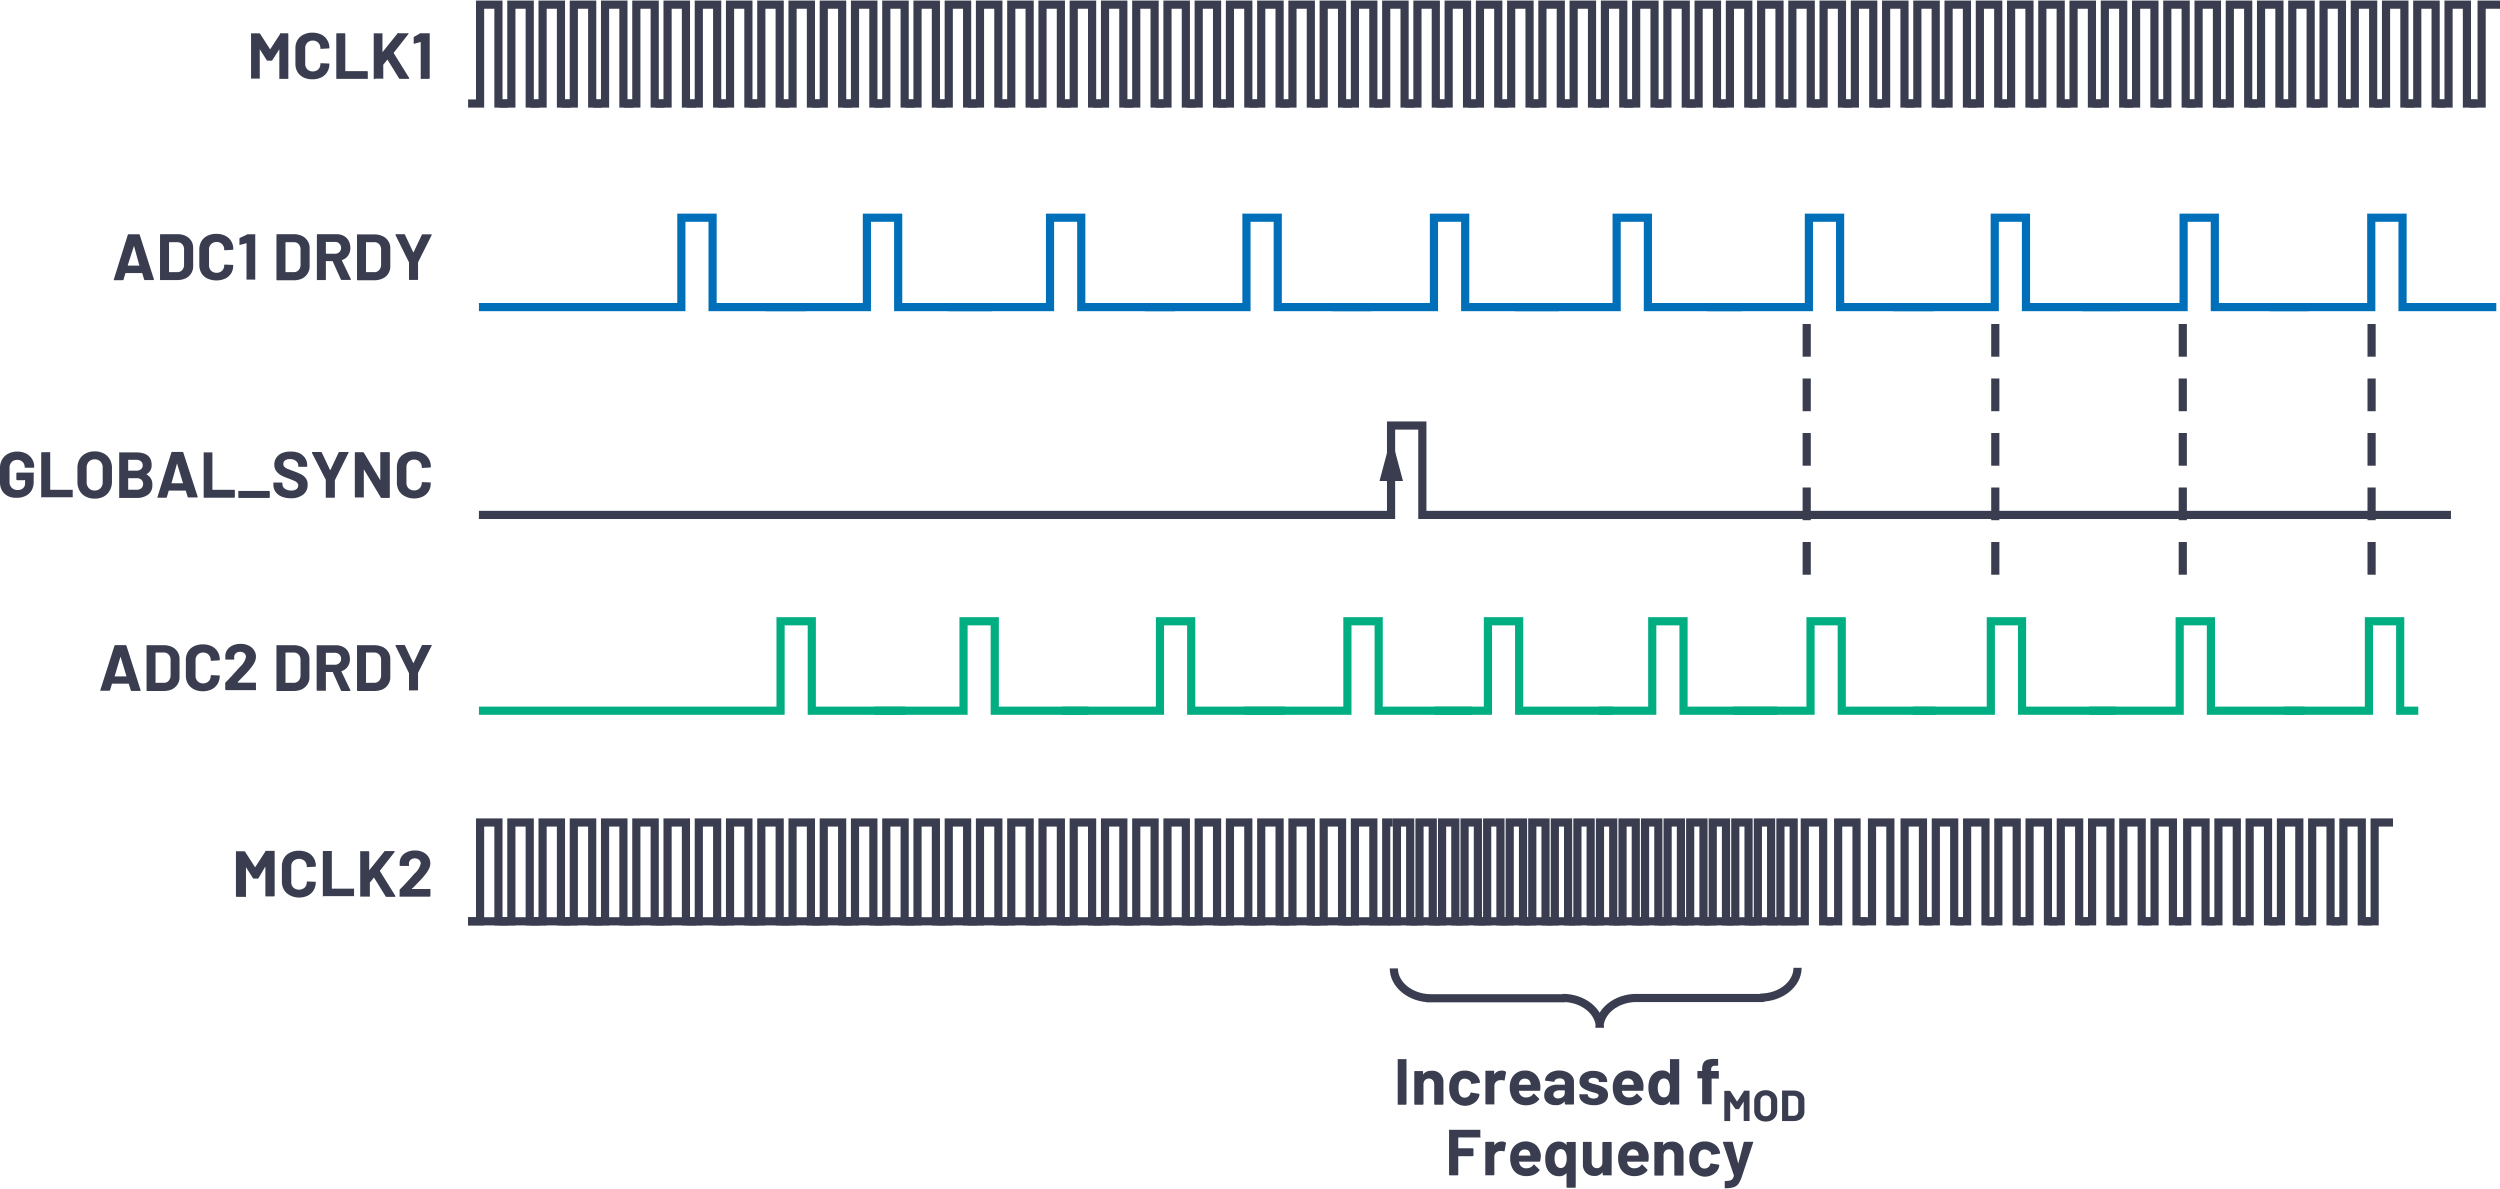 <svg id="aa149ec5-2620-4816-82df-49d454a25ee2" data-name="Layer 1" xmlns="http://www.w3.org/2000/svg" width="6.37in" height="3.03in" viewBox="0 0 458.68 217.97"><path d="M257,202.54a.13.13,0,0,1,0-.1v-8.11a.15.15,0,0,1,0-.11.18.18,0,0,1,.1,0h1.41a.18.18,0,0,1,.1,0,.15.15,0,0,1,0,.11v8.11a.14.14,0,0,1-.14.14h-1.41A.13.13,0,0,1,257,202.54Z" transform="translate(-0.56)" fill="#393d4f"/><path d="M264.8,196.91a2.15,2.15,0,0,1,.59,1.59v3.94a.14.14,0,0,1-.14.14h-1.41a.14.14,0,0,1-.14-.14v-3.59a1.12,1.12,0,0,0-.27-.78,1,1,0,0,0-1.43,0,1.12,1.12,0,0,0-.27.78v3.59a.14.14,0,0,1-.14.14h-1.41a.14.14,0,0,1-.14-.14v-5.88a.12.12,0,0,1,0-.1.14.14,0,0,1,.1-.05h1.41a.14.14,0,0,1,.1.05.12.12,0,0,1,0,.1V197a.08.08,0,0,0,0,.05s0,0,0,0a1.69,1.69,0,0,1,1.46-.69A2.06,2.06,0,0,1,264.8,196.91Z" transform="translate(-0.56)" fill="#393d4f"/><path d="M267.65,202.2a2.61,2.61,0,0,1-1-1.32,4.31,4.31,0,0,1-.2-1.42,4.16,4.16,0,0,1,.2-1.39,2.45,2.45,0,0,1,1-1.28,2.86,2.86,0,0,1,1.66-.47,3,3,0,0,1,1.69.48,2.32,2.32,0,0,1,1,1.21,1.63,1.63,0,0,1,.09.43v0c0,.07,0,.11-.12.13l-1.38.2h0a.16.16,0,0,1-.15-.12l0-.19A1,1,0,0,0,270,198a1.22,1.22,0,0,0-.69-.2,1.08,1.08,0,0,0-.65.19,1.07,1.07,0,0,0-.37.53,2.9,2.9,0,0,0-.13,1,3.25,3.25,0,0,0,.12,1,1,1,0,0,0,1,.77,1.14,1.14,0,0,0,.66-.2,1.11,1.11,0,0,0,.39-.55.56.56,0,0,0,0-.07s0,0,0,0,.06-.13.17-.12l1.38.22c.08,0,.12.06.12.13a2.12,2.12,0,0,1-.07.36,2.24,2.24,0,0,1-1,1.26,3,3,0,0,1-1.68.46A2.87,2.87,0,0,1,267.65,202.2Z" transform="translate(-0.56)" fill="#393d4f"/><path d="M276.8,196.5c.07,0,.09.09.07.18l-.25,1.37c0,.09-.06.12-.17.08a1.33,1.33,0,0,0-.42-.06l-.26,0a1.19,1.19,0,0,0-.73.32,1,1,0,0,0-.3.75v3.28a.18.18,0,0,1,0,.1.15.15,0,0,1-.11,0h-1.4a.14.14,0,0,1-.14-.14v-5.88a.12.12,0,0,1,0-.1.14.14,0,0,1,.1-.05h1.4a.16.16,0,0,1,.11.05.15.15,0,0,1,0,.1V197a.06.06,0,0,0,0,.05s0,0,0,0a1.53,1.53,0,0,1,1.32-.72A1.22,1.22,0,0,1,276.8,196.5Z" transform="translate(-0.56)" fill="#393d4f"/><path d="M283.15,199.88a.14.14,0,0,1-.16.15h-3.7c-.05,0-.07,0-.05.06a2.14,2.14,0,0,0,.13.48,1.27,1.27,0,0,0,1.27.67,1.44,1.44,0,0,0,1.21-.63s.07-.07.11-.07.05,0,.09.05l.86.85a.17.17,0,0,1,.06.11.29.29,0,0,1-.05.1,2.63,2.63,0,0,1-1,.76,3.38,3.38,0,0,1-1.37.27,3.12,3.12,0,0,1-1.74-.47,2.59,2.59,0,0,1-1-1.31,4.06,4.06,0,0,1-.25-1.57,3.41,3.41,0,0,1,.18-1.16,2.63,2.63,0,0,1,2.6-1.86,2.68,2.68,0,0,1,1.93.69,3.08,3.08,0,0,1,.88,1.86A4.78,4.78,0,0,1,283.15,199.88Zm-3.84-1.4a2.49,2.49,0,0,0-.08.38.05.05,0,0,0,.06.06h2.07c.05,0,.07,0,.05-.06l-.06-.33A1,1,0,0,0,281,198a1.1,1.1,0,0,0-.66-.2A1,1,0,0,0,279.31,198.48Z" transform="translate(-0.56)" fill="#393d4f"/><path d="M288.05,196.59a2.29,2.29,0,0,1,.95.74,1.71,1.71,0,0,1,.34,1v4.07a.14.14,0,0,1-.14.14h-1.41a.14.14,0,0,1-.14-.14V202a.08.08,0,0,0,0,0s0,0-.05,0a1.92,1.92,0,0,1-1.62.66,2.31,2.31,0,0,1-1.51-.46,1.59,1.59,0,0,1-.58-1.34,1.73,1.73,0,0,1,.65-1.44,2.93,2.93,0,0,1,1.85-.51h1.22a.05.05,0,0,0,.06-.06v-.26a.81.81,0,0,0-.24-.62,1,1,0,0,0-.72-.22,1.29,1.29,0,0,0-.62.13.64.64,0,0,0-.32.37q0,.14-.15.12l-1.45-.19c-.1,0-.14,0-.14-.11a1.64,1.64,0,0,1,.41-.91,2.26,2.26,0,0,1,.93-.63,3.38,3.38,0,0,1,1.3-.23A3.46,3.46,0,0,1,288.05,196.59Zm-.76,4.55a.85.85,0,0,0,.36-.71V200a.05.05,0,0,0-.06-.06h-.86a1.48,1.48,0,0,0-.85.21.65.65,0,0,0-.31.57.62.62,0,0,0,.23.51.91.91,0,0,0,.61.19A1.36,1.36,0,0,0,287.29,201.14Z" transform="translate(-0.56)" fill="#393d4f"/><path d="M291.59,202.44a2.15,2.15,0,0,1-.93-.64,1.42,1.42,0,0,1-.33-.92v-.12a.12.12,0,0,1,0-.1.14.14,0,0,1,.1,0h1.33a.18.18,0,0,1,.15.15h0a.51.51,0,0,0,.29.45,1.4,1.4,0,0,0,.74.19,1.2,1.2,0,0,0,.66-.17.45.45,0,0,0,.25-.4.34.34,0,0,0-.22-.32,3.76,3.76,0,0,0-.7-.23,6.88,6.88,0,0,1-.89-.28,3.93,3.93,0,0,1-1.23-.64,1.39,1.39,0,0,1-.45-1.11,1.68,1.68,0,0,1,.69-1.41,2.94,2.94,0,0,1,1.83-.52,3.27,3.27,0,0,1,1.34.25,2,2,0,0,1,.9.69,1.67,1.67,0,0,1,.31,1,.15.15,0,0,1,0,.11.18.18,0,0,1-.1,0h-1.28a.14.14,0,0,1-.15-.15.53.53,0,0,0-.27-.44,1.27,1.27,0,0,0-.71-.18,1.36,1.36,0,0,0-.65.14.44.44,0,0,0-.25.4.38.38,0,0,0,.24.36,4.5,4.5,0,0,0,.83.25l.3.08.36.1a4.08,4.08,0,0,1,1.34.65,1.38,1.38,0,0,1,.49,1.15,1.6,1.6,0,0,1-.7,1.39,3.23,3.23,0,0,1-1.89.5A4,4,0,0,1,291.59,202.44Z" transform="translate(-0.56)" fill="#393d4f"/><path d="M302.06,199.88q0,.15-.15.15H298.2c-.05,0-.07,0-.05.06a2.14,2.14,0,0,0,.13.48,1.27,1.27,0,0,0,1.27.67,1.46,1.46,0,0,0,1.22-.63s.06-.07.1-.07a.14.14,0,0,1,.09.05l.86.85a.13.13,0,0,1,0,.21,2.63,2.63,0,0,1-1,.76,3.37,3.37,0,0,1-1.36.27,3.15,3.15,0,0,1-1.75-.47,2.59,2.59,0,0,1-1-1.31,4.26,4.26,0,0,1-.25-1.57,3.41,3.41,0,0,1,.18-1.16,2.7,2.7,0,0,1,1-1.36,3,3,0,0,1,3.56.19,3,3,0,0,1,.88,1.86A4.78,4.78,0,0,1,302.06,199.88Zm-3.84-1.4a2.49,2.49,0,0,0-.08.38.05.05,0,0,0,.06.06h2.07c.05,0,.07,0,.05-.06l-.06-.33a1,1,0,0,0-.38-.56,1.1,1.1,0,0,0-.66-.2A1,1,0,0,0,298.22,198.48Z" transform="translate(-0.56)" fill="#393d4f"/><path d="M307,194.22a.15.15,0,0,1,.1,0h1.4a.15.15,0,0,1,.1,0,.16.16,0,0,1,.05.11v8.11a.14.14,0,0,1-.05.1.12.12,0,0,1-.1,0h-1.4a.12.12,0,0,1-.1,0,.14.14,0,0,1-.05-.1V202s0,0,0,0a.06.06,0,0,0-.05,0,1.63,1.63,0,0,1-1.38.66,2.28,2.28,0,0,1-1.44-.47,2.5,2.5,0,0,1-.87-1.28,4.59,4.59,0,0,1-.21-1.46,4.43,4.43,0,0,1,.22-1.48,2.5,2.5,0,0,1,.87-1.22,2.34,2.34,0,0,1,1.47-.45,1.62,1.62,0,0,1,1.34.6s0,0,.05,0,0,0,0-.05v-2.56A.16.16,0,0,1,307,194.22Zm-.06,5.28a2.57,2.57,0,0,0-.26-1.26.89.89,0,0,0-.81-.47.94.94,0,0,0-.85.47,2.32,2.32,0,0,0-.3,1.27,2.67,2.67,0,0,0,.25,1.2,1,1,0,0,0,.89.52.94.94,0,0,0,.84-.52A2.57,2.57,0,0,0,306.92,199.5Z" transform="translate(-0.56)" fill="#393d4f"/><path d="M315.92,196.44a.21.21,0,0,1,0,.11v1.14a.18.18,0,0,1,0,.1.15.15,0,0,1-.11,0h-1.16a.05.05,0,0,0-.06.06v4.55a.13.13,0,0,1,0,.1.14.14,0,0,1-.1,0H313a.14.14,0,0,1-.14-.14v-4.55a.05.05,0,0,0-.06-.06h-.71a.13.13,0,0,1-.1,0,.14.14,0,0,1,0-.1v-1.14a.16.16,0,0,1,0-.11.18.18,0,0,1,.1,0h.71a.05.05,0,0,0,.06-.06v-.26a2.34,2.34,0,0,1,.23-1.16,1.25,1.25,0,0,1,.73-.59,4.52,4.52,0,0,1,1.41-.15h.46a.18.18,0,0,1,.1,0,.15.15,0,0,1,0,.11v1a.14.14,0,0,1-.14.14h-.4a.85.85,0,0,0-.58.18.8.8,0,0,0-.16.59v.13a.05.05,0,0,0,.06.06h1.16A.21.21,0,0,1,315.92,196.44Z" transform="translate(-0.56)" fill="#393d4f"/><path d="M320.52,200h.93a.1.1,0,0,1,.1.1v5.41a.09.09,0,0,1,0,.06.09.09,0,0,1-.07,0h-.93a.09.09,0,0,1-.07,0,.09.09,0,0,1,0-.06V202s0,0,0,0a0,0,0,0,0,0,0l-.84,1.33a.14.14,0,0,1-.12.06h-.47a.13.13,0,0,1-.11-.06L318,202s0,0,0,0,0,0,0,0v3.52a.14.14,0,0,1,0,.06.11.11,0,0,1-.07,0h-.94a.11.11,0,0,1-.07,0,.07.07,0,0,1,0-.06v-5.41a.08.08,0,0,1,0-.07.11.11,0,0,1,.07,0h.94a.12.12,0,0,1,.11.07l1.2,1.86s0,0,.05,0l1.21-1.86A.11.11,0,0,1,320.52,200Z" transform="translate(-0.56)" fill="#393d4f"/><path d="M323.42,205.41a1.81,1.81,0,0,1-.74-.71,2.06,2.06,0,0,1-.27-1.06v-1.71a2,2,0,0,1,.27-1.05,1.75,1.75,0,0,1,.74-.71,2.26,2.26,0,0,1,1.1-.25,2.33,2.33,0,0,1,1.11.25,1.87,1.87,0,0,1,.74.71,2.1,2.1,0,0,1,.26,1.05v1.71a2.16,2.16,0,0,1-.26,1.06,1.9,1.9,0,0,1-.74.72,2.33,2.33,0,0,1-1.11.25A2.26,2.26,0,0,1,323.42,205.41Zm1.81-1a1,1,0,0,0,.27-.74v-1.76a1,1,0,0,0-.27-.75.91.91,0,0,0-.71-.28.92.92,0,0,0-.71.28,1,1,0,0,0-.27.75v1.76a1,1,0,0,0,.27.74.92.92,0,0,0,.71.28A.93.93,0,0,0,325.23,204.42Z" transform="translate(-0.56)" fill="#393d4f"/><path d="M327.52,205.55a.09.09,0,0,1,0-.06v-5.41a.1.1,0,0,1,.1-.1h2a2.46,2.46,0,0,1,1.05.21,1.59,1.59,0,0,1,.7.6,1.57,1.57,0,0,1,.25.89v2.21a1.54,1.54,0,0,1-.25.88,1.59,1.59,0,0,1-.7.6,2.46,2.46,0,0,1-1.05.21h-2A.09.09,0,0,1,327.52,205.55Zm1.14-.94h1a.81.81,0,0,0,.6-.24,1,1,0,0,0,.23-.67v-1.84a.89.89,0,0,0-.23-.66.76.76,0,0,0-.61-.25h-1s0,0,0,0v3.58S328.63,204.61,328.66,204.61Z" transform="translate(-0.56)" fill="#393d4f"/><path d="M272.2,208.59a.13.13,0,0,1-.1,0h-3.93a.05.05,0,0,0-.06.06v1.86a.05.05,0,0,0,.06.06h2.58a.18.18,0,0,1,.15.15v1.16a.18.18,0,0,1-.15.15h-2.58a.05.05,0,0,0-.06.06v3.31a.14.14,0,0,1-.14.14h-1.41a.14.14,0,0,1-.14-.14v-8.11a.15.15,0,0,1,0-.11.18.18,0,0,1,.1,0h5.54a.18.18,0,0,1,.1,0,.15.15,0,0,1,0,.11v1.16A.13.13,0,0,1,272.2,208.59Z" transform="translate(-0.56)" fill="#393d4f"/><path d="M276.79,209.5a.15.15,0,0,1,.07.18l-.25,1.37c0,.09-.07.12-.17.08a1.33,1.33,0,0,0-.42-.06l-.26,0a1.22,1.22,0,0,0-.74.32,1,1,0,0,0-.29.75v3.28a.14.14,0,0,1-.05.1.13.13,0,0,1-.1,0h-1.4a.15.15,0,0,1-.11,0,.18.18,0,0,1,0-.1v-5.88a.15.15,0,0,1,0-.1.16.16,0,0,1,.11-.05h1.4a.14.14,0,0,1,.1.05.12.12,0,0,1,.05.1V210s0,0,0,.05,0,0,0,0a1.53,1.53,0,0,1,1.32-.72A1.26,1.26,0,0,1,276.79,209.5Z" transform="translate(-0.56)" fill="#393d4f"/><path d="M283.14,212.88a.14.14,0,0,1-.16.15h-3.71s-.06,0,0,.06a2.18,2.18,0,0,0,.14.48,1.26,1.26,0,0,0,1.27.67,1.46,1.46,0,0,0,1.21-.63.15.15,0,0,1,.11-.07.15.15,0,0,1,.08.05l.87.85a.17.17,0,0,1,.06.11.29.29,0,0,1,0,.1,2.79,2.79,0,0,1-1,.76,3.42,3.42,0,0,1-1.37.27,3.15,3.15,0,0,1-1.75-.47,2.63,2.63,0,0,1-1-1.31,4.06,4.06,0,0,1-.25-1.57,3.41,3.41,0,0,1,.18-1.16,2.62,2.62,0,0,1,1-1.36,3,3,0,0,1,3.57.19,3.13,3.13,0,0,1,.88,1.86A5.53,5.53,0,0,1,283.14,212.88Zm-3.84-1.4a2.38,2.38,0,0,0-.09.38.05.05,0,0,0,.06.06h2.08s.06,0,0-.06q-.06-.35-.06-.33A1.08,1.08,0,0,0,281,211a1.11,1.11,0,0,0-.67-.2A1,1,0,0,0,279.3,211.48Z" transform="translate(-0.56)" fill="#393d4f"/><path d="M288.05,209.46a.14.14,0,0,1,.1-.05h1.41a.14.14,0,0,1,.1.05.12.12,0,0,1,0,.1v8.11a.14.14,0,0,1-.14.14h-1.41a.14.14,0,0,1-.14-.14V215.1a.05.05,0,0,0,0,0,0,0,0,0,0,0,0,1.63,1.63,0,0,1-1.35.6,2.38,2.38,0,0,1-1.47-.45,2.68,2.68,0,0,1-.87-1.22,4.76,4.76,0,0,1-.21-1.5,4.56,4.56,0,0,1,.2-1.44,2.61,2.61,0,0,1,.87-1.29,2.31,2.31,0,0,1,1.45-.46,1.65,1.65,0,0,1,1.38.66l0,0a0,0,0,0,0,0-.05v-.39A.12.12,0,0,1,288.05,209.46Zm-.05,3a2.55,2.55,0,0,0-.24-1.21.92.92,0,0,0-.84-.52,1,1,0,0,0-.89.52,2.54,2.54,0,0,0-.25,1.2,2.34,2.34,0,0,0,.3,1.27,1,1,0,0,0,.85.47.87.87,0,0,0,.8-.48A2.44,2.44,0,0,0,288,212.5Z" transform="translate(-0.56)" fill="#393d4f"/><path d="M294.64,209.46a.14.14,0,0,1,.1-.05h1.41a.16.16,0,0,1,.1.05.15.15,0,0,1,0,.1v5.88a.18.18,0,0,1,0,.1.14.14,0,0,1-.1,0h-1.41a.14.14,0,0,1-.14-.14V215s0,0,0,0,0,0-.05,0a1.72,1.72,0,0,1-1.48.65,2.09,2.09,0,0,1-1.5-.56,2,2,0,0,1-.59-1.54v-4a.12.12,0,0,1,0-.1.14.14,0,0,1,.1-.05h1.39a.16.16,0,0,1,.11.05.15.15,0,0,1,0,.1v3.59a1.12,1.12,0,0,0,.26.78.89.89,0,0,0,.71.3,1,1,0,0,0,.67-.25,1,1,0,0,0,.33-.64v-3.78A.12.12,0,0,1,294.64,209.46Z" transform="translate(-0.56)" fill="#393d4f"/><path d="M303,212.88a.14.14,0,0,1-.15.15h-3.71c-.05,0-.06,0-.05.06a2.85,2.85,0,0,0,.13.48,1.28,1.28,0,0,0,1.28.67,1.46,1.46,0,0,0,1.21-.63.15.15,0,0,1,.11-.07.15.15,0,0,1,.08.05l.86.85a.17.17,0,0,1,.06.11.22.22,0,0,1,0,.1,2.79,2.79,0,0,1-1,.76,3.45,3.45,0,0,1-1.37.27,3.15,3.15,0,0,1-1.75-.47,2.57,2.57,0,0,1-1-1.31,4,4,0,0,1-.26-1.57,3.41,3.41,0,0,1,.18-1.16,2.63,2.63,0,0,1,2.61-1.86,2.66,2.66,0,0,1,1.92.69,3.09,3.09,0,0,1,.89,1.86A5.58,5.58,0,0,1,303,212.88Zm-3.84-1.4c0,.1-.05.23-.08.38a.05.05,0,0,0,.06.06h2.08s.06,0,0-.06l-.06-.33a1,1,0,0,0-.37-.56,1.13,1.13,0,0,0-.67-.2A1,1,0,0,0,299.2,211.48Z" transform="translate(-0.56)" fill="#393d4f"/><path d="M308.85,209.91a2.15,2.15,0,0,1,.59,1.59v3.94a.14.14,0,0,1-.14.14h-1.41a.14.14,0,0,1-.14-.14v-3.59a1.12,1.12,0,0,0-.27-.78,1,1,0,0,0-1.43,0,1.12,1.12,0,0,0-.27.78v3.59a.14.14,0,0,1-.14.14h-1.41a.14.14,0,0,1-.14-.14v-5.88a.12.12,0,0,1,0-.1.14.14,0,0,1,.1-.05h1.41a.14.14,0,0,1,.1.05.12.12,0,0,1,0,.1V210a.08.08,0,0,0,0,.05s0,0,0,0a1.69,1.69,0,0,1,1.46-.69A2.06,2.06,0,0,1,308.85,209.91Z" transform="translate(-0.56)" fill="#393d4f"/><path d="M311.7,215.2a2.61,2.61,0,0,1-1-1.32,4.31,4.31,0,0,1-.2-1.42,4.16,4.16,0,0,1,.2-1.39,2.45,2.45,0,0,1,1-1.28,2.86,2.86,0,0,1,1.66-.47,3,3,0,0,1,1.69.48,2.32,2.32,0,0,1,1,1.21,1.63,1.63,0,0,1,.09.43v0c0,.07,0,.11-.12.13l-1.38.2h0a.16.16,0,0,1-.15-.12l0-.19A1,1,0,0,0,314,211a1.22,1.22,0,0,0-.69-.2,1.08,1.08,0,0,0-.65.19,1.07,1.07,0,0,0-.37.53,2.9,2.9,0,0,0-.13,1,3.25,3.25,0,0,0,.12,1,1,1,0,0,0,1,.77,1.14,1.14,0,0,0,.66-.2,1.11,1.11,0,0,0,.39-.55.56.56,0,0,0,0-.07s0,0,0,0,.06-.13.17-.12l1.38.22c.08,0,.12.06.12.13a2.12,2.12,0,0,1-.07.36,2.24,2.24,0,0,1-1,1.26,3,3,0,0,1-1.68.46A2.87,2.87,0,0,1,311.7,215.2Z" transform="translate(-0.56)" fill="#393d4f"/><path d="M317,217.93a.16.16,0,0,1,0-.1v-1.11a.14.14,0,0,1,.14-.14,3.85,3.85,0,0,0,.8-.09.89.89,0,0,0,.47-.27,1.68,1.68,0,0,0,.27-.6v-.07l-2-6a.13.13,0,0,1,0-.06c0-.07,0-.11.13-.11h1.5a.16.16,0,0,1,.17.12l1,3.89s0,0,0,0,0,0,0,0l1-3.89a.16.16,0,0,1,.17-.12h1.47a.15.15,0,0,1,.1,0,.14.14,0,0,1,0,.13l-2.07,6.24a5.6,5.6,0,0,1-.61,1.31,1.78,1.78,0,0,1-.88.65,5.11,5.11,0,0,1-1.6.2h-.08A.07.07,0,0,1,317,217.93Z" transform="translate(-0.56)" fill="#393d4f"/><path d="M51.91,6h1.41a.14.14,0,0,1,.14.14v8.11a.15.15,0,0,1,0,.11.18.18,0,0,1-.1,0H51.91a.18.18,0,0,1-.1,0,.15.15,0,0,1,0-.11V8.93s0,0,0,0,0,0,0,0l-1.28,2a.17.17,0,0,1-.16.1h-.71a.19.19,0,0,1-.17-.1l-1.27-2s0,0,0,0,0,0,0,0v5.28a.16.16,0,0,1,0,.11.15.15,0,0,1-.1,0h-1.4a.15.15,0,0,1-.1,0,.16.16,0,0,1,0-.11V6.11a.14.14,0,0,1,0-.1.12.12,0,0,1,.1,0h1.4a.2.2,0,0,1,.17.09l1.8,2.8c0,.05,0,.05.07,0l1.81-2.8A.2.2,0,0,1,51.91,6Z" transform="translate(-0.56)" fill="#393d4f"/><path d="M56.23,14.1a2.71,2.71,0,0,1-1.09-1,2.93,2.93,0,0,1-.38-1.52V8.78a3,3,0,0,1,.38-1.53,2.62,2.62,0,0,1,1.09-1,3.58,3.58,0,0,1,1.65-.36,3.78,3.78,0,0,1,1.62.34,2.59,2.59,0,0,1,1.09,1A2.69,2.69,0,0,1,61,8.64c0,.08,0,.12-.14.14l-1.4.08h0c-.08,0-.12,0-.12-.13a1.35,1.35,0,0,0-.39-1,1.38,1.38,0,0,0-1-.39,1.4,1.4,0,0,0-1,.39,1.35,1.35,0,0,0-.39,1v2.89a1.36,1.36,0,0,0,.39,1,1.43,1.43,0,0,0,1,.38,1.41,1.41,0,0,0,1-.38,1.36,1.36,0,0,0,.39-1c0-.09.05-.13.15-.13l1.4.06a.17.17,0,0,1,.1,0,.12.12,0,0,1,0,.09,2.72,2.72,0,0,1-.39,1.46,2.62,2.62,0,0,1-1.09,1,3.64,3.64,0,0,1-1.62.34A3.58,3.58,0,0,1,56.23,14.1Z" transform="translate(-0.56)" fill="#393d4f"/><path d="M62.26,14.33a.15.15,0,0,1,0-.11V6.11A.14.14,0,0,1,62.36,6h1.41a.14.14,0,0,1,.14.14v6.75a.05.05,0,0,0,.06.06H67.9a.14.14,0,0,1,.14.14v1.16a.15.15,0,0,1,0,.11.18.18,0,0,1-.1,0H62.36A.18.18,0,0,1,62.26,14.33Z" transform="translate(-0.56)" fill="#393d4f"/><path d="M69.13,14.33a.16.16,0,0,1,0-.11V6.11a.14.14,0,0,1,0-.1.12.12,0,0,1,.1,0h1.4a.12.12,0,0,1,.1,0,.13.13,0,0,1,0,.1V9.47s0,0,0,0,0,0,0,0l2.77-3.45A.25.25,0,0,1,73.8,6h1.58c.07,0,.11,0,.12,0a.13.13,0,0,1,0,.13L72.8,9.57s0,.06,0,.08l2.83,4.55,0,.08q0,.09-.12.09H73.94a.18.18,0,0,1-.17-.1l-2.13-3.45s0,0,0,0a.05.05,0,0,0,0,0l-.76.94a.2.2,0,0,0,0,.08v2.38a.15.15,0,0,1,0,.11.15.15,0,0,1-.1,0h-1.4A.15.15,0,0,1,69.13,14.33Z" transform="translate(-0.56)" fill="#393d4f"/><path d="M77.84,6h1.45a.15.15,0,0,1,.11,0,.18.18,0,0,1,0,.1v8.11a.14.14,0,0,1-.15.15h-1.4a.18.18,0,0,1-.1,0,.15.15,0,0,1,0-.11V7.65s0,0,0-.05,0,0,0,0l-1.18.32h0c-.07,0-.11,0-.11-.13l0-1a.18.18,0,0,1,.11-.17L77.66,6A.42.42,0,0,1,77.84,6Z" transform="translate(-0.56)" fill="#393d4f"/><path d="M27,51.16,26.65,50a.06.06,0,0,0-.06,0H23.64s0,0-.06,0l-.35,1.18a.14.14,0,0,1-.15.12H21.55a.18.18,0,0,1-.11,0,.18.18,0,0,1,0-.13L24,43a.16.16,0,0,1,.16-.12h1.88a.15.15,0,0,1,.16.12l2.59,8.11a.13.13,0,0,1,0,.06c0,.07,0,.11-.13.11H27.17A.16.16,0,0,1,27,51.16Zm-3-2.53h2.11s.07,0,0-.08L25.14,45s0-.05,0,0,0,0,0,0L24,48.55C24,48.6,24,48.63,24.06,48.63Z" transform="translate(-0.56)" fill="#393d4f"/><path d="M29.92,51.24a.15.15,0,0,1,0-.11V43a.14.14,0,0,1,.14-.14h3a3.57,3.57,0,0,1,1.58.32,2.49,2.49,0,0,1,1,.89A2.38,2.38,0,0,1,36,45.42v3.31a2.41,2.41,0,0,1-.37,1.34,2.49,2.49,0,0,1-1,.89,3.71,3.71,0,0,1-1.58.32H30A.18.18,0,0,1,29.92,51.24Zm1.71-1.41h1.45a1.17,1.17,0,0,0,.9-.38,1.44,1.44,0,0,0,.35-1V45.7a1.41,1.41,0,0,0-.34-1,1.18,1.18,0,0,0-.92-.37H31.63a.05.05,0,0,0-.06.06v5.38A.05.05,0,0,0,31.63,49.83Z" transform="translate(-0.56)" fill="#393d4f"/><path d="M38.6,51a2.71,2.71,0,0,1-1.09-1,3,3,0,0,1-.38-1.52V45.69a3,3,0,0,1,.38-1.53,2.62,2.62,0,0,1,1.09-1,3.61,3.61,0,0,1,1.65-.36,3.75,3.75,0,0,1,1.62.34,2.62,2.62,0,0,1,1.1,1,2.69,2.69,0,0,1,.39,1.45c0,.08,0,.12-.15.14l-1.4.08h0c-.08,0-.12,0-.12-.13a1.35,1.35,0,0,0-.39-1,1.38,1.38,0,0,0-1-.39,1.41,1.41,0,0,0-1,.39,1.35,1.35,0,0,0-.39,1v2.89a1.36,1.36,0,0,0,.39,1,1.45,1.45,0,0,0,1,.38,1.41,1.41,0,0,0,1-.38,1.36,1.36,0,0,0,.39-1c0-.09.05-.13.15-.13l1.4.06a.15.15,0,0,1,.1,0,.14.14,0,0,1,0,.09A2.72,2.72,0,0,1,43,50a2.64,2.64,0,0,1-1.1,1,4,4,0,0,1-3.27,0Z" transform="translate(-0.56)" fill="#393d4f"/><path d="M45.84,42.88h1.45a.12.12,0,0,1,.1,0,.14.14,0,0,1,0,.1v8.11a.16.16,0,0,1,0,.11.15.15,0,0,1-.1,0h-1.4a.15.15,0,0,1-.1,0,.16.16,0,0,1,0-.11V44.56a.06.06,0,0,0,0-.05s0,0,0,0l-1.19.32h0c-.08,0-.11,0-.11-.13l0-1a.18.18,0,0,1,.11-.17l1.26-.59A.42.42,0,0,1,45.84,42.88Z" transform="translate(-0.56)" fill="#393d4f"/><path d="M51.28,51.24a.15.15,0,0,1,0-.11V43a.14.14,0,0,1,.14-.14h3A3.57,3.57,0,0,1,56,43.2a2.49,2.49,0,0,1,1,.89,2.38,2.38,0,0,1,.37,1.33v3.31A2.41,2.41,0,0,1,57,50.07,2.49,2.49,0,0,1,56,51a3.71,3.71,0,0,1-1.58.32h-3A.18.18,0,0,1,51.28,51.24ZM53,49.83h1.45a1.17,1.17,0,0,0,.9-.38,1.44,1.44,0,0,0,.35-1V45.7a1.41,1.41,0,0,0-.34-1,1.18,1.18,0,0,0-.92-.37H53a.05.05,0,0,0-.06.06v5.38A.05.05,0,0,0,53,49.83Z" transform="translate(-0.56)" fill="#393d4f"/><path d="M63.1,51.17l-1.5-3.32a.07.07,0,0,0-.08-.05H60.41a.05.05,0,0,0-.06.06v3.27a.14.14,0,0,1-.15.15H58.8a.18.18,0,0,1-.1,0,.15.15,0,0,1,0-.11V43a.14.14,0,0,1,.14-.14h3.43a2.8,2.8,0,0,1,1.35.31,2.15,2.15,0,0,1,.9.89,2.73,2.73,0,0,1,.32,1.33,2.41,2.41,0,0,1-.41,1.4,2.14,2.14,0,0,1-1.14.82s0,0,0,.08l1.63,3.4,0,.07c0,.07,0,.1-.13.1H63.26A.16.16,0,0,1,63.1,51.17Zm-2.75-6.78v2a.05.05,0,0,0,.06.06H62a1.13,1.13,0,0,0,.82-.3,1.11,1.11,0,0,0,0-1.56,1.1,1.1,0,0,0-.82-.31H60.41A.05.05,0,0,0,60.35,44.39Z" transform="translate(-0.56)" fill="#393d4f"/><path d="M66.06,51.24a.21.21,0,0,1,0-.11V43a.18.18,0,0,1,0-.1.15.15,0,0,1,.11,0h3a3.6,3.6,0,0,1,1.58.32,2.39,2.39,0,0,1,1.42,2.22v3.31A2.39,2.39,0,0,1,70.75,51a3.74,3.74,0,0,1-1.58.32h-3A.21.21,0,0,1,66.06,51.24Zm1.71-1.41h1.46a1.16,1.16,0,0,0,.89-.38,1.44,1.44,0,0,0,.36-1V45.7a1.42,1.42,0,0,0-.35-1,1.18,1.18,0,0,0-.92-.37H67.77a.05.05,0,0,0-.06.06v5.38A.05.05,0,0,0,67.77,49.83Z" transform="translate(-0.56)" fill="#393d4f"/><path d="M75.6,51.22a.15.15,0,0,1,0-.1v-3a.17.17,0,0,0,0-.08l-2.47-5a.15.15,0,0,1,0-.08c0-.06,0-.09.13-.09H74.7a.17.17,0,0,1,.17.11l1.5,3.19s0,0,.07,0L77.94,43a.16.16,0,0,1,.17-.11h1.53c.06,0,.1,0,.12,0s0,.07,0,.13l-2.5,5s0,0,0,.08v3a.12.12,0,0,1,0,.1.14.14,0,0,1-.1.05H75.71A.16.16,0,0,1,75.6,51.22Z" transform="translate(-0.56)" fill="#393d4f"/><path d="M2.05,90.93a2.67,2.67,0,0,1-1.1-1,3,3,0,0,1-.39-1.55V85.67A3,3,0,0,1,1,84.12a2.63,2.63,0,0,1,1.1-1,3.56,3.56,0,0,1,1.63-.37,3.51,3.51,0,0,1,1.62.36,2.73,2.73,0,0,1,1.09,1,2.52,2.52,0,0,1,.39,1.38v.08a.14.14,0,0,1-.14.14H5.23a.14.14,0,0,1-.14-.14v0a1.27,1.27,0,0,0-.39-.93,1.38,1.38,0,0,0-1-.37,1.36,1.36,0,0,0-1,.4,1.45,1.45,0,0,0-.39,1.05V88.4a1.39,1.39,0,0,0,.42,1,1.46,1.46,0,0,0,1.06.4,1.45,1.45,0,0,0,1-.33,1.14,1.14,0,0,0,.37-.91v-.54A.05.05,0,0,0,5.05,88H3.71a.18.18,0,0,1-.15-.15v-1.1a.18.18,0,0,1,.15-.15H6.64a.14.14,0,0,1,.1,0,.12.12,0,0,1,0,.1v1.58a3.22,3.22,0,0,1-.38,1.59,2.56,2.56,0,0,1-1.09,1,3.53,3.53,0,0,1-1.63.36A3.44,3.44,0,0,1,2.05,90.93Z" transform="translate(-0.56)" fill="#393d4f"/><path d="M8.12,91.17a.13.13,0,0,1,0-.1V83a.14.14,0,0,1,.14-.14h1.4a.15.15,0,0,1,.11,0,.18.18,0,0,1,0,.1V89.7a.05.05,0,0,0,.06.06h3.92a.12.12,0,0,1,.1,0,.14.14,0,0,1,.05.1v1.17a.14.14,0,0,1-.05.1.12.12,0,0,1-.1,0H8.22A.13.13,0,0,1,8.12,91.17Z" transform="translate(-0.56)" fill="#393d4f"/><path d="M16.28,91a2.75,2.75,0,0,1-1.11-1.08,3.08,3.08,0,0,1-.4-1.59V85.73a3,3,0,0,1,.4-1.58,2.7,2.7,0,0,1,1.11-1.06,3.46,3.46,0,0,1,1.65-.38,3.53,3.53,0,0,1,1.66.38,2.7,2.7,0,0,1,1.11,1.06,3.14,3.14,0,0,1,.4,1.58v2.56a3.22,3.22,0,0,1-.4,1.6A2.66,2.66,0,0,1,19.59,91a3.42,3.42,0,0,1-1.66.38A3.46,3.46,0,0,1,16.28,91ZM19,89.47a1.54,1.54,0,0,0,.4-1.12V85.71a1.57,1.57,0,0,0-.4-1.12,1.41,1.41,0,0,0-1.07-.42,1.39,1.39,0,0,0-1.06.42,1.58,1.58,0,0,0-.41,1.12v2.64a1.54,1.54,0,0,0,.41,1.12,1.39,1.39,0,0,0,1.06.42A1.44,1.44,0,0,0,19,89.47Z" transform="translate(-0.56)" fill="#393d4f"/><path d="M27.37,86.9a2,2,0,0,1,1.14,2,2.07,2.07,0,0,1-.79,1.76,3.42,3.42,0,0,1-2.08.59h-3.1a.15.15,0,0,1-.11,0,.18.18,0,0,1,0-.1V83a.18.18,0,0,1,0-.1.15.15,0,0,1,.11,0h3c1.89,0,2.84.77,2.84,2.3a1.78,1.78,0,0,1-1,1.72C27.32,86.85,27.32,86.88,27.37,86.9Zm-3.29-2.58v1.87a.05.05,0,0,0,.06.06h1.41a1.27,1.27,0,0,0,.87-.26.9.9,0,0,0,.32-.72.93.93,0,0,0-.32-.74,1.28,1.28,0,0,0-.87-.27H24.14A.05.05,0,0,0,24.08,84.32Zm2.43,5.14a1.11,1.11,0,0,0,0-1.54,1.26,1.26,0,0,0-.88-.29H24.14a.05.05,0,0,0-.06.06v2a.05.05,0,0,0,.06.06h1.5A1.25,1.25,0,0,0,26.51,89.46Z" transform="translate(-0.56)" fill="#393d4f"/><path d="M35,91.09l-.36-1.18a.07.07,0,0,0-.06,0h-3a.07.07,0,0,0-.06,0l-.34,1.18a.16.16,0,0,1-.16.12H29.56a.12.12,0,0,1-.11,0s0-.07,0-.13L32,82.93a.14.14,0,0,1,.15-.12h1.89a.14.14,0,0,1,.15.12L36.82,91s0,0,0,.06,0,.11-.13.11H35.17A.14.14,0,0,1,35,91.09Zm-3-2.53h2.12s.06,0,0-.07l-1.08-3.57s0,0,0,0,0,0,0,0l-1,3.57S32,88.56,32.06,88.56Z" transform="translate(-0.56)" fill="#393d4f"/><path d="M37.93,91.17a.14.14,0,0,1,0-.1V83a.14.14,0,0,1,0-.1.12.12,0,0,1,.1,0h1.4a.12.12,0,0,1,.1,0,.14.14,0,0,1,0,.1V89.7a.05.05,0,0,0,.06.06h3.92a.14.14,0,0,1,.14.14v1.17a.14.14,0,0,1-.14.14H38A.12.12,0,0,1,37.93,91.17Z" transform="translate(-0.56)" fill="#393d4f"/><path d="M44.29,91.17a.14.14,0,0,1,0-.1v-1a.14.14,0,0,1,0-.1.12.12,0,0,1,.1,0h5.53a.14.14,0,0,1,.14.14v1a.14.14,0,0,1-.14.14H44.39A.12.12,0,0,1,44.29,91.17Z" transform="translate(-0.56)" fill="#393d4f"/><path d="M52.22,91a2.46,2.46,0,0,1-1.11-.88,2.28,2.28,0,0,1-.39-1.32v-.27a.14.14,0,0,1,.05-.1.12.12,0,0,1,.1,0h1.37a.14.14,0,0,1,.14.14v.18a1,1,0,0,0,.44.81,2,2,0,0,0,1.2.33,1.42,1.42,0,0,0,.95-.27.83.83,0,0,0,.31-.66.67.67,0,0,0-.19-.49,1.75,1.75,0,0,0-.52-.35c-.22-.1-.57-.23-1-.41a9.7,9.7,0,0,1-1.36-.56,2.88,2.88,0,0,1-.94-.79,2,2,0,0,1-.38-1.23,2.16,2.16,0,0,1,.38-1.26,2.31,2.31,0,0,1,1-.83,3.82,3.82,0,0,1,1.52-.29A3.86,3.86,0,0,1,55.4,83a2.62,2.62,0,0,1,1.11.9,2.32,2.32,0,0,1,.41,1.35v.18a.16.16,0,0,1-.05.11.15.15,0,0,1-.1,0H55.39a.18.18,0,0,1-.1,0,.15.15,0,0,1,0-.11v-.09a1.09,1.09,0,0,0-.42-.86,1.65,1.65,0,0,0-1.13-.35,1.42,1.42,0,0,0-.88.24.79.79,0,0,0-.32.66.69.69,0,0,0,.19.5,1.51,1.51,0,0,0,.55.37c.24.1.62.25,1.13.43a13.76,13.76,0,0,1,1.34.56,2.65,2.65,0,0,1,.88.71A1.89,1.89,0,0,1,57,88.87a2.15,2.15,0,0,1-.83,1.78,3.5,3.5,0,0,1-2.25.66A4.34,4.34,0,0,1,52.22,91Z" transform="translate(-0.56)" fill="#393d4f"/><path d="M60.33,91.16a.15.15,0,0,1,0-.11V88a.56.56,0,0,0,0-.07L57.8,83a.41.41,0,0,1,0-.07c0-.07,0-.1.13-.1h1.51a.18.18,0,0,1,.17.11l1.5,3.19s0,0,.07,0l1.5-3.19a.18.18,0,0,1,.17-.11h1.54a.12.12,0,0,1,.11,0,.14.14,0,0,1,0,.13L62,88s0,0,0,.07v3a.14.14,0,0,1-.15.15H60.43A.18.18,0,0,1,60.33,91.16Z" transform="translate(-0.56)" fill="#393d4f"/><path d="M70.43,82.85a.14.14,0,0,1,.11,0h1.4a.14.14,0,0,1,.14.14v8.12a.14.14,0,0,1-.14.14H70.58a.15.15,0,0,1-.16-.1L67.31,86s0,0,0,0,0,0,0,0l0,5.07a.13.13,0,0,1,0,.1.15.15,0,0,1-.11,0h-1.4a.14.14,0,0,1-.14-.14V83a.14.14,0,0,1,.14-.14h1.36a.15.15,0,0,1,.16.1L70.33,88s0,0,0,0,0,0,0-.06V83A.13.13,0,0,1,70.43,82.85Z" transform="translate(-0.56)" fill="#393d4f"/><path d="M74.85,90.94a2.64,2.64,0,0,1-1.09-1,3,3,0,0,1-.38-1.52V85.62a3,3,0,0,1,.38-1.53,2.62,2.62,0,0,1,1.09-1,3.64,3.64,0,0,1,1.65-.36,3.69,3.69,0,0,1,1.63.35,2.57,2.57,0,0,1,1.09,1,2.7,2.7,0,0,1,.39,1.46c0,.07,0,.11-.15.13l-1.4.08h0c-.08,0-.12,0-.12-.13a1.34,1.34,0,0,0-1.42-1.4,1.4,1.4,0,0,0-1,.38,1.38,1.38,0,0,0-.39,1v2.89a1.36,1.36,0,0,0,.39,1,1.4,1.4,0,0,0,1,.38,1.34,1.34,0,0,0,1.42-1.39c0-.09,0-.13.14-.13l1.4.06a.12.12,0,0,1,.1,0,.1.1,0,0,1,0,.08A2.72,2.72,0,0,1,79.22,90a2.61,2.61,0,0,1-1.09,1,3.69,3.69,0,0,1-1.63.35A3.64,3.64,0,0,1,74.85,90.94Z" transform="translate(-0.56)" fill="#393d4f"/><path d="M24.54,126.5l-.36-1.17s0,0-.06,0H21.17a.06.06,0,0,0-.06,0l-.35,1.17a.15.15,0,0,1-.16.12H19.08a.14.14,0,0,1-.11,0,.12.12,0,0,1,0-.12l2.59-8.12a.16.16,0,0,1,.16-.12h1.88a.16.16,0,0,1,.16.12l2.59,8.12s0,0,0,.06,0,.1-.13.1H24.7A.15.15,0,0,1,24.54,126.5ZM21.59,124H23.7c.05,0,.06,0,.05-.07l-1.08-3.57s0,0,0,0,0,0,0,0l-1.06,3.57S21.55,124,21.59,124Z" transform="translate(-0.56)" fill="#393d4f"/><path d="M27.45,126.58a.13.13,0,0,1,0-.1v-8.11a.12.12,0,0,1,0-.1.14.14,0,0,1,.1,0h3a3.71,3.71,0,0,1,1.58.32,2.44,2.44,0,0,1,1,.9,2.35,2.35,0,0,1,.37,1.33v3.31a2.38,2.38,0,0,1-.37,1.33,2.58,2.58,0,0,1-1,.9,3.71,3.71,0,0,1-1.58.31h-3A.13.13,0,0,1,27.45,126.58Zm1.71-1.41h1.45a1.16,1.16,0,0,0,.9-.37,1.51,1.51,0,0,0,.35-1V121a1.39,1.39,0,0,0-.34-1,1.2,1.2,0,0,0-.92-.38H29.16a.06.06,0,0,0-.06.06v5.38A.05.05,0,0,0,29.16,125.17Z" transform="translate(-0.56)" fill="#393d4f"/><path d="M36.13,126.35a2.62,2.62,0,0,1-1.09-1,3,3,0,0,1-.38-1.53V121a2.93,2.93,0,0,1,.38-1.52,2.62,2.62,0,0,1,1.09-1,3.58,3.58,0,0,1,1.65-.36,3.64,3.64,0,0,1,1.62.34,2.57,2.57,0,0,1,1.09,1,2.72,2.72,0,0,1,.39,1.46c0,.07,0,.12-.14.13l-1.4.09h0c-.08,0-.12-.05-.12-.14a1.38,1.38,0,0,0-.39-1,1.41,1.41,0,0,0-1-.38,1.43,1.43,0,0,0-1,.38,1.38,1.38,0,0,0-.39,1v2.89a1.34,1.34,0,0,0,.39,1,1.4,1.4,0,0,0,1,.39,1.38,1.38,0,0,0,1-.39,1.34,1.34,0,0,0,.39-1c0-.08.05-.13.15-.13l1.4.06a.13.13,0,0,1,.1,0,.09.09,0,0,1,0,.08,2.76,2.76,0,0,1-.39,1.47,2.59,2.59,0,0,1-1.09,1,3.64,3.64,0,0,1-1.62.35A3.46,3.46,0,0,1,36.13,126.35Z" transform="translate(-0.56)" fill="#393d4f"/><path d="M44.17,125.15l0,0h3.25a.18.18,0,0,1,.1,0,.14.14,0,0,1,0,.1v1.17a.14.14,0,0,1,0,.1.13.13,0,0,1-.1,0h-5.4a.14.14,0,0,1-.14-.14v-1.11a.24.24,0,0,1,.07-.18c.39-.38.79-.8,1.2-1.25s.66-.73.77-.84c.22-.27.45-.52.68-.76a3.46,3.46,0,0,0,1.09-1.8.89.89,0,0,0-.3-.69,1.26,1.26,0,0,0-1.56,0,.91.91,0,0,0-.3.71v.3a.12.12,0,0,1,0,.1.14.14,0,0,1-.1.05H42a.14.14,0,0,1-.1-.05.12.12,0,0,1,0-.1v-.56a2.06,2.06,0,0,1,.41-1.15,2.44,2.44,0,0,1,1-.76,3.57,3.57,0,0,1,1.38-.26,3.31,3.31,0,0,1,1.49.31,2.47,2.47,0,0,1,1,.86,2.18,2.18,0,0,1,.34,1.2,2.4,2.4,0,0,1-.25,1,5.45,5.45,0,0,1-.76,1.13c-.25.32-.51.62-.8.93l-1.29,1.32-.18.18S44.16,125.13,44.17,125.15Z" transform="translate(-0.56)" fill="#393d4f"/><path d="M51.28,126.58a.13.13,0,0,1,0-.1v-8.11a.12.12,0,0,1,0-.1.14.14,0,0,1,.1,0h3a3.71,3.71,0,0,1,1.58.32,2.44,2.44,0,0,1,1,.9,2.35,2.35,0,0,1,.37,1.33v3.31a2.38,2.38,0,0,1-.37,1.33,2.58,2.58,0,0,1-1,.9,3.71,3.71,0,0,1-1.58.31h-3A.13.13,0,0,1,51.28,126.58ZM53,125.17h1.45a1.16,1.16,0,0,0,.9-.37,1.46,1.46,0,0,0,.35-1V121a1.39,1.39,0,0,0-.34-1,1.18,1.18,0,0,0-.92-.38H53a.06.06,0,0,0-.06.06v5.38A.05.05,0,0,0,53,125.17Z" transform="translate(-0.56)" fill="#393d4f"/><path d="M63.1,126.52l-1.5-3.33a.09.09,0,0,0-.08,0H60.41a.05.05,0,0,0-.06.06v3.28a.18.18,0,0,1,0,.1.15.15,0,0,1-.11,0H58.8a.14.14,0,0,1-.14-.14v-8.11a.12.12,0,0,1,0-.1.14.14,0,0,1,.1,0h3.43a2.81,2.81,0,0,1,1.35.32,2.12,2.12,0,0,1,.9.88,2.75,2.75,0,0,1,.32,1.33,2.36,2.36,0,0,1-.41,1.4,2.21,2.21,0,0,1-1.14.83s0,0,0,.08l1.63,3.4a.25.25,0,0,1,0,.07c0,.06,0,.09-.13.09H63.26A.15.15,0,0,1,63.1,126.52Zm-2.75-6.79v2.06a.05.05,0,0,0,.06.06H62a1.13,1.13,0,0,0,.82-.3,1,1,0,0,0,.32-.78,1.07,1.07,0,0,0-.32-.79,1.14,1.14,0,0,0-.82-.31H60.41A.06.06,0,0,0,60.35,119.73Z" transform="translate(-0.56)" fill="#393d4f"/><path d="M66.06,126.58a.18.18,0,0,1,0-.1v-8.11a.15.15,0,0,1,0-.1.16.16,0,0,1,.11,0h3a3.74,3.74,0,0,1,1.58.32,2.42,2.42,0,0,1,1.42,2.23v3.31a2.38,2.38,0,0,1-.38,1.33,2.49,2.49,0,0,1-1,.9,3.74,3.74,0,0,1-1.58.31h-3A.15.15,0,0,1,66.06,126.58Zm1.71-1.41h1.46a1.16,1.16,0,0,0,.89-.37,1.47,1.47,0,0,0,.36-1V121a1.39,1.39,0,0,0-.35-1,1.18,1.18,0,0,0-.92-.38H67.77a.06.06,0,0,0-.06.06v5.38A.05.05,0,0,0,67.77,125.17Z" transform="translate(-0.56)" fill="#393d4f"/><path d="M75.6,126.57a.18.18,0,0,1,0-.1v-3s0-.06,0-.07l-2.47-5a.12.12,0,0,1,0-.07c0-.07,0-.1.13-.1H74.7a.18.18,0,0,1,.17.11l1.5,3.19s0,0,.07,0l1.5-3.19a.18.18,0,0,1,.17-.11h1.53a.14.14,0,0,1,.12,0s0,.06,0,.12l-2.5,5a.56.56,0,0,0,0,.07v3a.14.14,0,0,1-.14.14H75.71A.15.15,0,0,1,75.6,126.57Z" transform="translate(-0.56)" fill="#393d4f"/><path d="M49.44,156h1.4a.15.15,0,0,1,.11,0,.18.18,0,0,1,0,.1v8.11a.14.14,0,0,1-.15.15h-1.4a.18.18,0,0,1-.1,0,.16.16,0,0,1-.05-.11V159s0-.05,0-.05,0,0-.05,0L48,161a.19.19,0,0,1-.17.1h-.7a.18.18,0,0,1-.17-.1l-1.27-2,0,0s0,0,0,.05v5.28a.15.15,0,0,1,0,.11.18.18,0,0,1-.1,0H44a.14.14,0,0,1-.15-.15v-8.11a.18.18,0,0,1,0-.1.15.15,0,0,1,.11,0h1.4a.2.2,0,0,1,.17.09l1.8,2.8c0,.05,0,.05.07,0l1.81-2.8A.2.2,0,0,1,49.44,156Z" transform="translate(-0.56)" fill="#393d4f"/><path d="M53.76,164.16a2.65,2.65,0,0,1-1.09-1,2.94,2.94,0,0,1-.39-1.52v-2.77a3,3,0,0,1,.39-1.53,2.56,2.56,0,0,1,1.09-1,3.57,3.57,0,0,1,1.64-.36,3.8,3.8,0,0,1,1.63.34,2.59,2.59,0,0,1,1.09,1,2.69,2.69,0,0,1,.39,1.45c0,.08,0,.12-.14.14l-1.41.08h0c-.08,0-.12,0-.12-.13a1.35,1.35,0,0,0-.39-1,1.56,1.56,0,0,0-2.06,0,1.31,1.31,0,0,0-.39,1v2.89a1.32,1.32,0,0,0,.39,1,1.59,1.59,0,0,0,2.06,0,1.36,1.36,0,0,0,.39-1c0-.09,0-.13.14-.13l1.41.06a.17.17,0,0,1,.1,0,.12.12,0,0,1,0,.09,2.72,2.72,0,0,1-.39,1.46,2.62,2.62,0,0,1-1.09,1,3.65,3.65,0,0,1-1.63.34A3.57,3.57,0,0,1,53.76,164.16Z" transform="translate(-0.56)" fill="#393d4f"/><path d="M59.79,164.39a.15.15,0,0,1,0-.11v-8.11a.14.14,0,0,1,.14-.14h1.4a.15.15,0,0,1,.11,0,.13.13,0,0,1,0,.1v6.75a.05.05,0,0,0,.06.06h3.92a.12.12,0,0,1,.1,0,.14.14,0,0,1,0,.1v1.16a.16.16,0,0,1,0,.11.15.15,0,0,1-.1,0H59.89A.18.18,0,0,1,59.79,164.39Z" transform="translate(-0.56)" fill="#393d4f"/><path d="M66.65,164.39a.21.21,0,0,1,0-.11v-8.11a.18.18,0,0,1,0-.1.13.13,0,0,1,.1,0h1.41a.14.14,0,0,1,.14.14v3.36s0,0,0,0,0,0,0,0l2.77-3.45a.22.22,0,0,1,.18-.08h1.58a.14.14,0,0,1,.12.05.13.13,0,0,1,0,.13l-2.68,3.42s0,.06,0,.08l2.83,4.55a.24.24,0,0,1,0,.08q0,.09-.12.09H71.47a.17.17,0,0,1-.17-.1l-2.13-3.45s0,0,0,0,0,0,0,0l-.75.94,0,.07v2.39a.15.15,0,0,1,0,.11.18.18,0,0,1-.1,0H66.75A.18.18,0,0,1,66.65,164.39Z" transform="translate(-0.56)" fill="#393d4f"/><path d="M76.17,163a.05.05,0,0,0,0,0h3.25a.15.15,0,0,1,.11,0,.18.18,0,0,1,0,.1v1.16a.14.14,0,0,1-.15.15h-5.4a.18.18,0,0,1-.1,0,.15.15,0,0,1,0-.11v-1.1A.24.24,0,0,1,74,163c.39-.38.79-.8,1.2-1.25l.77-.85c.22-.26.45-.52.68-.76a3.43,3.43,0,0,0,1.1-1.8.89.89,0,0,0-.3-.69,1.26,1.26,0,0,0-1.56,0,.92.92,0,0,0-.3.72v.3a.14.14,0,0,1,0,.1.12.12,0,0,1-.1,0H74a.15.15,0,0,1-.11,0,.18.18,0,0,1,0-.1v-.57a2.08,2.08,0,0,1,.41-1.14,2.36,2.36,0,0,1,1-.76,3.41,3.41,0,0,1,1.39-.27,3.29,3.29,0,0,1,1.48.32,2.39,2.39,0,0,1,1,.86,2.18,2.18,0,0,1,.34,1.2,2.36,2.36,0,0,1-.25,1,5.77,5.77,0,0,1-.76,1.14,11.19,11.19,0,0,1-.8.92c-.29.31-.72.75-1.28,1.32l-.18.18A.06.06,0,0,0,76.17,163Z" transform="translate(-0.56)" fill="#393d4f"/><polygon points="257.41 88.14 255.25 80.09 253.1 88.14 257.41 88.14" fill="#393d4f"/><polyline points="85.88 18.89 88.08 18.89 88.08 0.75 91.45 0.75 91.45 18.89 93.26 18.89" fill="none" stroke="#393d4f" stroke-miterlimit="10" stroke-width="1.5"/><polyline points="91.61 18.89 93.82 18.89 93.82 0.75 97.19 0.75 97.19 18.89 98.99 18.89" fill="none" stroke="#393d4f" stroke-miterlimit="10" stroke-width="1.5"/><polyline points="97.34 18.89 99.55 18.89 99.55 0.75 102.92 0.75 102.92 18.89 104.72 18.89" fill="none" stroke="#393d4f" stroke-miterlimit="10" stroke-width="1.5"/><polyline points="103.08 18.89 105.28 18.89 105.28 0.75 108.65 0.75 108.65 18.89 110.45 18.89" fill="none" stroke="#393d4f" stroke-miterlimit="10" stroke-width="1.5"/><polyline points="108.81 18.89 111.01 18.89 111.01 0.75 114.38 0.75 114.38 18.89 116.19 18.89" fill="none" stroke="#393d4f" stroke-miterlimit="10" stroke-width="1.5"/><polyline points="114.54 18.89 116.75 18.89 116.75 0.75 120.12 0.75 120.12 18.89 121.92 18.89" fill="none" stroke="#393d4f" stroke-miterlimit="10" stroke-width="1.5"/><polyline points="120.28 18.89 122.48 18.89 122.48 0.75 125.85 0.75 125.85 18.89 127.65 18.89" fill="none" stroke="#393d4f" stroke-miterlimit="10" stroke-width="1.5"/><polyline points="126.01 18.89 128.21 18.89 128.21 0.75 131.58 0.75 131.58 18.89 133.38 18.89" fill="none" stroke="#393d4f" stroke-miterlimit="10" stroke-width="1.5"/><polyline points="131.74 18.89 133.94 18.89 133.94 0.75 137.31 0.75 137.31 18.89 139.12 18.89" fill="none" stroke="#393d4f" stroke-miterlimit="10" stroke-width="1.5"/><polyline points="137.47 18.89 139.68 18.89 139.68 0.75 143.05 0.75 143.05 18.89 144.85 18.89" fill="none" stroke="#393d4f" stroke-miterlimit="10" stroke-width="1.5"/><polyline points="143.21 18.89 145.41 18.89 145.41 0.75 148.78 0.75 148.78 18.89 150.58 18.89" fill="none" stroke="#393d4f" stroke-miterlimit="10" stroke-width="1.5"/><polyline points="148.94 18.89 151.14 18.89 151.14 0.75 154.51 0.75 154.51 18.89 156.31 18.89" fill="none" stroke="#393d4f" stroke-miterlimit="10" stroke-width="1.5"/><polyline points="154.67 18.89 156.87 18.89 156.87 0.75 160.24 0.75 160.24 18.89 162.05 18.89" fill="none" stroke="#393d4f" stroke-miterlimit="10" stroke-width="1.5"/><polyline points="160.4 18.89 162.61 18.89 162.61 0.75 165.98 0.75 165.98 18.89 167.78 18.89" fill="none" stroke="#393d4f" stroke-miterlimit="10" stroke-width="1.5"/><polyline points="166.13 18.89 168.34 18.89 168.34 0.75 171.71 0.75 171.71 18.89 173.51 18.89" fill="none" stroke="#393d4f" stroke-miterlimit="10" stroke-width="1.5"/><polyline points="171.87 18.89 174.07 18.89 174.07 0.75 177.44 0.75 177.44 18.89 179.25 18.89" fill="none" stroke="#393d4f" stroke-miterlimit="10" stroke-width="1.5"/><polyline points="177.6 18.89 179.8 18.89 179.8 0.75 183.17 0.75 183.17 18.89 184.98 18.89" fill="none" stroke="#393d4f" stroke-miterlimit="10" stroke-width="1.5"/><polyline points="183.33 18.89 185.54 18.89 185.54 0.75 188.91 0.75 188.91 18.89 190.71 18.89" fill="none" stroke="#393d4f" stroke-miterlimit="10" stroke-width="1.5"/><polyline points="189.07 18.89 191.27 18.89 191.27 0.75 194.64 0.75 194.64 18.89 196.44 18.89" fill="none" stroke="#393d4f" stroke-miterlimit="10" stroke-width="1.5"/><polyline points="194.8 18.89 197 18.89 197 0.75 200.37 0.75 200.37 18.89 202.18 18.89" fill="none" stroke="#393d4f" stroke-miterlimit="10" stroke-width="1.5"/><polyline points="200.53 18.89 202.74 18.89 202.74 0.75 206.1 0.75 206.1 18.89 207.91 18.89" fill="none" stroke="#393d4f" stroke-miterlimit="10" stroke-width="1.5"/><polyline points="206.26 18.89 208.47 18.89 208.47 0.75 211.84 0.75 211.84 18.89 213.64 18.89" fill="none" stroke="#393d4f" stroke-miterlimit="10" stroke-width="1.5"/><polyline points="212 18.89 214.2 18.89 214.2 0.75 217.57 0.75 217.57 18.89 219.37 18.89" fill="none" stroke="#393d4f" stroke-miterlimit="10" stroke-width="1.5"/><polyline points="217.73 18.89 219.93 18.89 219.93 0.75 223.3 0.75 223.3 18.89 225.11 18.89" fill="none" stroke="#393d4f" stroke-miterlimit="10" stroke-width="1.5"/><polyline points="223.46 18.89 225.66 18.89 225.66 0.75 229.03 0.75 229.03 18.89 230.84 18.89" fill="none" stroke="#393d4f" stroke-miterlimit="10" stroke-width="1.5"/><polyline points="229.19 18.89 231.4 18.89 231.4 0.75 234.77 0.75 234.77 18.89 236.57 18.89" fill="none" stroke="#393d4f" stroke-miterlimit="10" stroke-width="1.5"/><polyline points="234.93 18.89 237.13 18.89 237.13 0.75 240.5 0.75 240.5 18.89 242.3 18.89" fill="none" stroke="#393d4f" stroke-miterlimit="10" stroke-width="1.5"/><polyline points="240.66 18.89 242.86 18.89 242.86 0.75 246.23 0.75 246.23 18.89 248.04 18.89" fill="none" stroke="#393d4f" stroke-miterlimit="10" stroke-width="1.5"/><polyline points="246.39 18.89 248.59 18.89 248.59 0.75 251.97 0.75 251.97 18.89 253.77 18.89" fill="none" stroke="#393d4f" stroke-miterlimit="10" stroke-width="1.5"/><polyline points="252.12 18.89 254.33 18.89 254.33 0.75 257.7 0.75 257.7 18.89 259.5 18.89" fill="none" stroke="#393d4f" stroke-miterlimit="10" stroke-width="1.5"/><polyline points="257.86 18.89 260.06 18.89 260.06 0.75 263.43 0.75 263.43 18.89 265.23 18.89" fill="none" stroke="#393d4f" stroke-miterlimit="10" stroke-width="1.5"/><polyline points="263.59 18.89 265.79 18.89 265.79 0.75 269.16 0.75 269.16 18.89 270.97 18.89" fill="none" stroke="#393d4f" stroke-miterlimit="10" stroke-width="1.5"/><polyline points="269.32 18.89 271.53 18.89 271.53 0.75 274.89 0.75 274.89 18.89 276.7 18.89" fill="none" stroke="#393d4f" stroke-miterlimit="10" stroke-width="1.5"/><polyline points="275.05 18.89 277.26 18.89 277.26 0.75 280.63 0.75 280.63 18.89 282.43 18.89" fill="none" stroke="#393d4f" stroke-miterlimit="10" stroke-width="1.5"/><polyline points="280.79 18.89 282.99 18.89 282.99 0.75 286.36 0.75 286.36 18.89 288.16 18.89" fill="none" stroke="#393d4f" stroke-miterlimit="10" stroke-width="1.5"/><polyline points="286.52 18.89 288.72 18.89 288.72 0.75 292.09 0.75 292.09 18.89 293.9 18.89" fill="none" stroke="#393d4f" stroke-miterlimit="10" stroke-width="1.5"/><polyline points="292.25 18.89 294.46 18.89 294.46 0.75 297.83 0.75 297.83 18.89 299.63 18.89" fill="none" stroke="#393d4f" stroke-miterlimit="10" stroke-width="1.5"/><polyline points="297.98 18.89 300.19 18.89 300.19 0.75 303.56 0.75 303.56 18.89 305.36 18.89" fill="none" stroke="#393d4f" stroke-miterlimit="10" stroke-width="1.5"/><polyline points="303.72 18.89 305.92 18.89 305.92 0.75 309.29 0.75 309.29 18.89 311.09 18.89" fill="none" stroke="#393d4f" stroke-miterlimit="10" stroke-width="1.5"/><polyline points="309.45 18.89 311.65 18.89 311.65 0.75 315.02 0.75 315.02 18.89 316.83 18.89" fill="none" stroke="#393d4f" stroke-miterlimit="10" stroke-width="1.5"/><polyline points="315.18 18.89 317.39 18.89 317.39 0.75 320.76 0.75 320.76 18.89 322.56 18.89" fill="none" stroke="#393d4f" stroke-miterlimit="10" stroke-width="1.5"/><polyline points="320.92 18.89 323.12 18.89 323.12 0.75 326.49 0.75 326.49 18.89 328.29 18.89" fill="none" stroke="#393d4f" stroke-miterlimit="10" stroke-width="1.5"/><polyline points="326.65 18.89 328.85 18.89 328.85 0.75 332.22 0.75 332.22 18.89 334.02 18.89" fill="none" stroke="#393d4f" stroke-miterlimit="10" stroke-width="1.5"/><polyline points="332.38 18.89 334.58 18.89 334.58 0.75 337.95 0.75 337.95 18.89 339.76 18.89" fill="none" stroke="#393d4f" stroke-miterlimit="10" stroke-width="1.5"/><polyline points="338.11 18.89 340.32 18.89 340.32 0.75 343.69 0.75 343.69 18.89 345.49 18.89" fill="none" stroke="#393d4f" stroke-miterlimit="10" stroke-width="1.5"/><polyline points="343.85 18.89 346.05 18.89 346.05 0.75 349.42 0.75 349.42 18.89 351.22 18.89" fill="none" stroke="#393d4f" stroke-miterlimit="10" stroke-width="1.5"/><polyline points="349.58 18.89 351.78 18.89 351.78 0.75 355.15 0.75 355.15 18.89 356.95 18.89" fill="none" stroke="#393d4f" stroke-miterlimit="10" stroke-width="1.5"/><polyline points="355.31 18.89 357.51 18.89 357.51 0.75 360.88 0.75 360.88 18.89 362.69 18.89" fill="none" stroke="#393d4f" stroke-miterlimit="10" stroke-width="1.5"/><polyline points="361.04 18.89 363.25 18.89 363.25 0.75 366.62 0.75 366.62 18.89 368.42 18.89" fill="none" stroke="#393d4f" stroke-miterlimit="10" stroke-width="1.5"/><polyline points="366.77 18.89 368.98 18.89 368.98 0.75 372.35 0.75 372.35 18.89 374.15 18.89" fill="none" stroke="#393d4f" stroke-miterlimit="10" stroke-width="1.5"/><polyline points="372.51 18.89 374.71 18.89 374.71 0.75 378.08 0.75 378.08 18.89 379.88 18.89" fill="none" stroke="#393d4f" stroke-miterlimit="10" stroke-width="1.5"/><polyline points="378.24 18.89 380.44 18.89 380.44 0.75 383.81 0.75 383.81 18.89 385.62 18.89" fill="none" stroke="#393d4f" stroke-miterlimit="10" stroke-width="1.5"/><polyline points="383.97 18.89 386.18 18.89 386.18 0.75 389.55 0.75 389.55 18.89 391.35 18.89" fill="none" stroke="#393d4f" stroke-miterlimit="10" stroke-width="1.5"/><polyline points="389.71 18.89 391.91 18.89 391.91 0.75 395.28 0.75 395.28 18.89 397.08 18.89" fill="none" stroke="#393d4f" stroke-miterlimit="10" stroke-width="1.5"/><polyline points="395.44 18.89 397.64 18.89 397.64 0.75 401.01 0.75 401.01 18.89 402.81 18.89" fill="none" stroke="#393d4f" stroke-miterlimit="10" stroke-width="1.5"/><polyline points="401.17 18.89 403.38 18.89 403.38 0.75 406.75 0.75 406.75 18.89 408.55 18.89" fill="none" stroke="#393d4f" stroke-miterlimit="10" stroke-width="1.5"/><polyline points="406.9 18.89 409.11 18.89 409.11 0.75 412.48 0.75 412.48 18.89 414.28 18.89" fill="none" stroke="#393d4f" stroke-miterlimit="10" stroke-width="1.5"/><polyline points="412.64 18.89 414.84 18.89 414.84 0.75 418.21 0.75 418.21 18.89 420.01 18.89" fill="none" stroke="#393d4f" stroke-miterlimit="10" stroke-width="1.5"/><polyline points="418.37 18.89 420.57 18.89 420.57 0.75 423.94 0.75 423.94 18.89 425.75 18.89" fill="none" stroke="#393d4f" stroke-miterlimit="10" stroke-width="1.5"/><polyline points="424.1 18.89 426.31 18.89 426.31 0.75 429.68 0.75 429.68 18.89 431.48 18.89" fill="none" stroke="#393d4f" stroke-miterlimit="10" stroke-width="1.5"/><polyline points="429.83 18.89 432.04 18.89 432.04 0.75 435.41 0.75 435.41 18.89 437.21 18.89" fill="none" stroke="#393d4f" stroke-miterlimit="10" stroke-width="1.5"/><polyline points="435.57 18.89 437.77 18.89 437.77 0.75 441.14 0.75 441.14 18.89 442.94 18.89" fill="none" stroke="#393d4f" stroke-miterlimit="10" stroke-width="1.5"/><polyline points="441.3 18.89 443.5 18.89 443.5 0.75 446.87 0.75 446.87 18.89 448.68 18.89" fill="none" stroke="#393d4f" stroke-miterlimit="10" stroke-width="1.5"/><polyline points="447.03 18.89 449.24 18.89 449.24 0.75 452.61 0.75 452.61 18.89 454.41 18.89" fill="none" stroke="#393d4f" stroke-miterlimit="10" stroke-width="1.5"/><polyline points="453.11 18.89 455.31 18.89 455.31 0.75 458.68 0.75" fill="none" stroke="#393d4f" stroke-miterlimit="10" stroke-width="1.5"/><path d="M323.55,182.93c3.74,0,6.81-2.47,6.81-5.47M324.23,183H300.62m-44.33-5.43c0,3,3.08,5.48,6.81,5.48m24.63,0h-25.5m38.59-.06c-3.73,0-6.81,2.47-6.81,5.48m.09,0c0-3-3.07-5.48-6.81-5.48" transform="translate(-0.56)" fill="none" stroke="#393d4f" stroke-miterlimit="14.3" stroke-width="1.5"/><polyline points="85.88 168.93 88.08 168.93 88.08 150.8 91.45 150.8 91.45 168.93 93.26 168.93" fill="none" stroke="#393d4f" stroke-miterlimit="10" stroke-width="1.5"/><polyline points="91.61 168.93 93.82 168.93 93.82 150.8 97.19 150.8 97.19 168.93 98.99 168.93" fill="none" stroke="#393d4f" stroke-miterlimit="10" stroke-width="1.5"/><polyline points="97.34 168.93 99.55 168.93 99.55 150.8 102.92 150.8 102.92 168.93 104.72 168.93" fill="none" stroke="#393d4f" stroke-miterlimit="10" stroke-width="1.5"/><polyline points="103.08 168.93 105.28 168.93 105.28 150.8 108.65 150.8 108.65 168.93 110.45 168.93" fill="none" stroke="#393d4f" stroke-miterlimit="10" stroke-width="1.5"/><polyline points="108.81 168.93 111.01 168.93 111.01 150.8 114.38 150.8 114.38 168.93 116.19 168.93" fill="none" stroke="#393d4f" stroke-miterlimit="10" stroke-width="1.5"/><polyline points="114.54 168.93 116.75 168.93 116.75 150.8 120.12 150.8 120.12 168.93 121.92 168.93" fill="none" stroke="#393d4f" stroke-miterlimit="10" stroke-width="1.5"/><polyline points="120.28 168.93 122.48 168.93 122.48 150.8 125.85 150.8 125.85 168.93 127.65 168.93" fill="none" stroke="#393d4f" stroke-miterlimit="10" stroke-width="1.5"/><polyline points="126.01 168.93 128.21 168.93 128.21 150.8 131.58 150.8 131.58 168.93 133.38 168.93" fill="none" stroke="#393d4f" stroke-miterlimit="10" stroke-width="1.5"/><polyline points="131.74 168.93 133.94 168.93 133.94 150.8 137.31 150.8 137.31 168.93 139.12 168.93" fill="none" stroke="#393d4f" stroke-miterlimit="10" stroke-width="1.5"/><polyline points="137.47 168.93 139.68 168.93 139.68 150.8 143.05 150.8 143.05 168.93 144.85 168.93" fill="none" stroke="#393d4f" stroke-miterlimit="10" stroke-width="1.5"/><polyline points="143.21 168.93 145.41 168.93 145.41 150.8 148.78 150.8 148.78 168.93 150.58 168.93" fill="none" stroke="#393d4f" stroke-miterlimit="10" stroke-width="1.5"/><polyline points="148.94 168.93 151.14 168.93 151.14 150.8 154.51 150.8 154.51 168.93 156.31 168.93" fill="none" stroke="#393d4f" stroke-miterlimit="10" stroke-width="1.5"/><polyline points="154.67 168.93 156.87 168.93 156.87 150.8 160.24 150.8 160.24 168.93 162.05 168.93" fill="none" stroke="#393d4f" stroke-miterlimit="10" stroke-width="1.5"/><polyline points="160.4 168.93 162.61 168.93 162.61 150.8 165.98 150.8 165.98 168.93 167.78 168.93" fill="none" stroke="#393d4f" stroke-miterlimit="10" stroke-width="1.5"/><polyline points="166.13 168.93 168.34 168.93 168.34 150.8 171.71 150.8 171.71 168.93 173.51 168.93" fill="none" stroke="#393d4f" stroke-miterlimit="10" stroke-width="1.5"/><polyline points="171.87 168.93 174.07 168.93 174.07 150.8 177.44 150.8 177.44 168.93 179.25 168.93" fill="none" stroke="#393d4f" stroke-miterlimit="10" stroke-width="1.5"/><polyline points="177.6 168.93 179.8 168.93 179.8 150.8 183.17 150.8 183.17 168.93 184.98 168.93" fill="none" stroke="#393d4f" stroke-miterlimit="10" stroke-width="1.5"/><polyline points="183.33 168.93 185.54 168.93 185.54 150.8 188.91 150.8 188.91 168.93 190.71 168.93" fill="none" stroke="#393d4f" stroke-miterlimit="10" stroke-width="1.5"/><polyline points="189.07 168.93 191.27 168.93 191.27 150.8 194.64 150.8 194.64 168.93 196.44 168.93" fill="none" stroke="#393d4f" stroke-miterlimit="10" stroke-width="1.5"/><polyline points="194.8 168.93 197 168.93 197 150.8 200.37 150.8 200.37 168.93 202.18 168.93" fill="none" stroke="#393d4f" stroke-miterlimit="10" stroke-width="1.5"/><polyline points="200.53 168.93 202.74 168.93 202.74 150.8 206.1 150.8 206.1 168.93 207.91 168.93" fill="none" stroke="#393d4f" stroke-miterlimit="10" stroke-width="1.5"/><polyline points="206.26 168.93 208.47 168.93 208.47 150.8 211.84 150.8 211.84 168.93 213.64 168.93" fill="none" stroke="#393d4f" stroke-miterlimit="10" stroke-width="1.5"/><polyline points="212 168.93 214.2 168.93 214.2 150.8 217.57 150.8 217.57 168.93 219.37 168.93" fill="none" stroke="#393d4f" stroke-miterlimit="10" stroke-width="1.5"/><polyline points="217.73 168.93 219.93 168.93 219.93 150.8 223.3 150.8 223.3 168.93 225.11 168.93" fill="none" stroke="#393d4f" stroke-miterlimit="10" stroke-width="1.5"/><polyline points="223.46 168.93 225.66 168.93 225.66 150.8 229.03 150.8 229.03 168.93 230.84 168.93" fill="none" stroke="#393d4f" stroke-miterlimit="10" stroke-width="1.5"/><polyline points="229.19 168.93 231.4 168.93 231.4 150.8 234.77 150.8 234.77 168.93 236.57 168.93" fill="none" stroke="#393d4f" stroke-miterlimit="10" stroke-width="1.5"/><polyline points="234.93 168.93 237.13 168.93 237.13 150.8 240.5 150.8 240.5 168.93 242.3 168.93" fill="none" stroke="#393d4f" stroke-miterlimit="10" stroke-width="1.5"/><polyline points="240.66 168.93 242.86 168.93 242.86 150.8 246.23 150.8 246.23 168.93 248.04 168.93" fill="none" stroke="#393d4f" stroke-miterlimit="10" stroke-width="1.5"/><polyline points="246.39 168.93 248.59 168.93 248.59 150.8 251.97 150.8 251.97 168.93 253.77 168.93" fill="none" stroke="#393d4f" stroke-miterlimit="10" stroke-width="1.5"/><polyline points="85.88 168.93 254.33 168.93 254.33 150.8 255.53 150.8" fill="none" stroke="#393d4f" stroke-miterlimit="10" stroke-width="1.5"/><polyline points="347.24 168.93 349.44 168.93 349.44 150.8 352.81 150.8 352.81 168.93 354.62 168.93" fill="none" stroke="#393d4f" stroke-miterlimit="10" stroke-width="1.5"/><polyline points="341.25 168.93 343.46 168.93 343.46 150.8 346.83 150.8 346.83 168.93 348.63 168.93" fill="none" stroke="#393d4f" stroke-miterlimit="10" stroke-width="1.5"/><polyline points="335.05 168.93 337.25 168.93 337.25 150.8 340.62 150.8 340.62 168.93 342.42 168.93" fill="none" stroke="#393d4f" stroke-miterlimit="10" stroke-width="1.5"/><polyline points="336.3 168.93 334.5 168.93 334.5 150.8 331.13 150.8 331.13 168.93 326.66 168.93" fill="none" stroke="#393d4f" stroke-miterlimit="10" stroke-width="1.5"/><polyline points="352.97 168.93 355.17 168.93 355.17 150.8 358.54 150.8 358.54 168.93 360.35 168.93" fill="none" stroke="#393d4f" stroke-miterlimit="10" stroke-width="1.5"/><polyline points="358.7 168.93 360.91 168.93 360.91 150.8 364.28 150.8 364.28 168.93 366.08 168.93" fill="none" stroke="#393d4f" stroke-miterlimit="10" stroke-width="1.5"/><polyline points="364.44 168.93 366.64 168.93 366.64 150.8 370.01 150.8 370.01 168.93 371.81 168.93" fill="none" stroke="#393d4f" stroke-miterlimit="10" stroke-width="1.5"/><polyline points="370.17 168.93 372.37 168.93 372.37 150.8 375.74 150.8 375.74 168.93 377.55 168.93" fill="none" stroke="#393d4f" stroke-miterlimit="10" stroke-width="1.5"/><polyline points="375.9 168.93 378.1 168.93 378.1 150.8 381.47 150.8 381.47 168.93 383.28 168.93" fill="none" stroke="#393d4f" stroke-miterlimit="10" stroke-width="1.5"/><polyline points="381.63 168.93 383.84 168.93 383.84 150.8 387.21 150.8 387.21 168.93 389.01 168.93" fill="none" stroke="#393d4f" stroke-miterlimit="10" stroke-width="1.5"/><polyline points="387.37 168.93 389.57 168.93 389.57 150.8 392.94 150.8 392.94 168.93 394.74 168.93" fill="none" stroke="#393d4f" stroke-miterlimit="10" stroke-width="1.5"/><polyline points="393.1 168.93 395.3 168.93 395.3 150.8 398.67 150.8 398.67 168.93 400.48 168.93" fill="none" stroke="#393d4f" stroke-miterlimit="10" stroke-width="1.5"/><polyline points="399.08 168.93 401.29 168.93 401.29 150.8 404.66 150.8 404.66 168.93 406.46 168.93" fill="none" stroke="#393d4f" stroke-miterlimit="10" stroke-width="1.5"/><polyline points="404.82 168.93 407.02 168.93 407.02 150.8 410.39 150.8 410.39 168.93 412.19 168.93" fill="none" stroke="#393d4f" stroke-miterlimit="10" stroke-width="1.5"/><polyline points="410.55 168.93 412.75 168.93 412.75 150.8 416.12 150.8 416.12 168.93 417.93 168.93" fill="none" stroke="#393d4f" stroke-miterlimit="10" stroke-width="1.5"/><polyline points="416.28 168.93 418.49 168.93 418.49 150.8 421.86 150.8 421.86 168.93 423.66 168.93" fill="none" stroke="#393d4f" stroke-miterlimit="10" stroke-width="1.5"/><polyline points="422.01 168.93 424.22 168.93 424.22 150.8 427.59 150.8 427.59 168.93 429.39 168.93" fill="none" stroke="#393d4f" stroke-miterlimit="10" stroke-width="1.5"/><polyline points="427.75 168.93 429.95 168.93 429.95 150.8 433.32 150.8 433.32 168.93 435.12 168.93" fill="none" stroke="#393d4f" stroke-miterlimit="10" stroke-width="1.5"/><polyline points="433.48 168.93 435.68 168.93 435.68 150.8 439.05 150.8" fill="none" stroke="#393d4f" stroke-miterlimit="10" stroke-width="1.5"/><polyline points="254.71 168.93 256.3 168.93 256.3 150.8 258.73 150.8 258.73 168.93 260.03 168.93" fill="none" stroke="#393d4f" stroke-miterlimit="10" stroke-width="1.5"/><polyline points="258.85 168.93 260.44 168.93 260.44 150.8 262.87 150.8 262.87 168.93 264.17 168.93" fill="none" stroke="#393d4f" stroke-miterlimit="10" stroke-width="1.5"/><polyline points="262.99 168.93 264.58 168.93 264.58 150.8 267.01 150.8 267.01 168.93 268.31 168.93" fill="none" stroke="#393d4f" stroke-miterlimit="10" stroke-width="1.5"/><polyline points="267.12 168.93 268.71 168.93 268.71 150.8 271.15 150.8 271.15 168.93 272.45 168.93" fill="none" stroke="#393d4f" stroke-miterlimit="10" stroke-width="1.5"/><polyline points="271.26 168.93 272.85 168.93 272.85 150.8 275.29 150.8 275.29 168.93 276.59 168.93" fill="none" stroke="#393d4f" stroke-miterlimit="10" stroke-width="1.5"/><polyline points="275.4 168.93 276.99 168.93 276.99 150.8 279.43 150.8 279.43 168.93 280.73 168.93" fill="none" stroke="#393d4f" stroke-miterlimit="10" stroke-width="1.5"/><polyline points="279.54 168.93 281.13 168.93 281.13 150.8 283.56 150.8 283.56 168.93 284.87 168.93" fill="none" stroke="#393d4f" stroke-miterlimit="10" stroke-width="1.5"/><polyline points="283.68 168.93 285.27 168.93 285.27 150.8 287.7 150.8 287.7 168.93 289 168.93" fill="none" stroke="#393d4f" stroke-miterlimit="10" stroke-width="1.5"/><polyline points="287.82 168.93 289.41 168.93 289.41 150.8 291.84 150.8 291.84 168.93 293.14 168.93" fill="none" stroke="#393d4f" stroke-miterlimit="10" stroke-width="1.5"/><polyline points="291.96 168.93 293.55 168.93 293.55 150.8 295.98 150.8 295.98 168.93 297.28 168.93" fill="none" stroke="#393d4f" stroke-miterlimit="10" stroke-width="1.5"/><polyline points="296.09 168.93 297.69 168.93 297.69 150.8 300.12 150.8 300.12 168.93 301.42 168.93" fill="none" stroke="#393d4f" stroke-miterlimit="10" stroke-width="1.5"/><polyline points="300.23 168.93 301.82 168.93 301.82 150.8 304.26 150.8 304.26 168.93 305.56 168.93" fill="none" stroke="#393d4f" stroke-miterlimit="10" stroke-width="1.5"/><polyline points="304.37 168.93 305.96 168.93 305.96 150.8 308.4 150.8 308.4 168.93 309.7 168.93" fill="none" stroke="#393d4f" stroke-miterlimit="10" stroke-width="1.5"/><polyline points="308.51 168.93 310.1 168.93 310.1 150.8 312.54 150.8 312.54 168.93 313.84 168.93" fill="none" stroke="#393d4f" stroke-miterlimit="10" stroke-width="1.5"/><polyline points="312.65 168.93 314.24 168.93 314.24 150.8 316.67 150.8 316.67 168.93 317.98 168.93" fill="none" stroke="#393d4f" stroke-miterlimit="10" stroke-width="1.5"/><polyline points="316.79 168.93 318.38 168.93 318.38 150.8 320.81 150.8 320.81 168.93 322.11 168.93" fill="none" stroke="#393d4f" stroke-miterlimit="10" stroke-width="1.5"/><polyline points="320.93 168.93 322.52 168.93 322.52 150.8 324.95 150.8 324.95 168.93 326.25 168.93" fill="none" stroke="#393d4f" stroke-miterlimit="10" stroke-width="1.5"/><polyline points="325.06 168.93 326.66 168.93 326.66 150.8 329.09 150.8 329.09 168.93 253.77 168.93" fill="none" stroke="#393d4f" stroke-miterlimit="10" stroke-width="1.5"/><polyline points="87.87 130.29 143.21 130.29 143.21 113.88 148.94 113.88 148.94 130.29 166.13 130.29" fill="none" stroke="#00ae81" stroke-miterlimit="10" stroke-width="1.5"/><polyline points="87.87 56.24 125.01 56.24 125.01 39.84 130.74 39.84 130.74 56.24 147.94 56.24" fill="none" stroke="#006fb9" stroke-miterlimit="10" stroke-width="1.5"/><polyline points="140.42 56.24 159.05 56.24 159.05 39.84 164.79 39.84 164.79 56.24 181.99 56.24" fill="none" stroke="#006fb9" stroke-miterlimit="10" stroke-width="1.5"/><polyline points="87.87 94.37 255.22 94.37 255.22 77.97 260.96 77.97 260.96 94.37 449.68 94.37" fill="none" stroke="#393d4f" stroke-miterlimit="10" stroke-width="1.5"/><polyline points="174.01 56.24 192.65 56.24 192.65 39.84 198.38 39.84 198.38 56.24 215.58 56.24" fill="none" stroke="#006fb9" stroke-miterlimit="10" stroke-width="1.5"/><polyline points="210.05 56.24 228.69 56.24 228.69 39.84 234.43 39.84 234.43 56.24 251.62 56.24" fill="none" stroke="#006fb9" stroke-miterlimit="10" stroke-width="1.5"/><polyline points="244.45 56.24 263.09 56.24 263.09 39.84 268.82 39.84 268.82 56.24 286.02 56.24" fill="none" stroke="#006fb9" stroke-miterlimit="10" stroke-width="1.5"/><polyline points="277.97 56.24 296.61 56.24 296.61 39.84 302.34 39.84 302.34 56.24 319.54 56.24" fill="none" stroke="#006fb9" stroke-miterlimit="10" stroke-width="1.5"/><polyline points="313.24 56.24 331.88 56.24 331.88 39.84 337.61 39.84 337.61 56.24 354.81 56.24" fill="none" stroke="#006fb9" stroke-miterlimit="10" stroke-width="1.5"/><polyline points="347.34 56.24 365.98 56.24 365.98 39.84 371.71 39.84 371.71 56.24 388.91 56.24" fill="none" stroke="#006fb9" stroke-miterlimit="10" stroke-width="1.5"/><polyline points="381.99 56.24 400.63 56.24 400.63 39.84 406.36 39.84 406.36 56.24 423.56 56.24" fill="none" stroke="#006fb9" stroke-miterlimit="10" stroke-width="1.5"/><polyline points="416.43 56.24 435.06 56.24 435.06 39.84 440.8 39.84 440.8 56.24 458 56.24" fill="none" stroke="#006fb9" stroke-miterlimit="10" stroke-width="1.5"/><polyline points="160.4 130.29 176.78 130.29 176.78 113.88 182.51 113.88 182.51 130.29 199.71 130.29" fill="none" stroke="#00ae81" stroke-miterlimit="10" stroke-width="1.5"/><polyline points="194.8 130.29 212.82 130.29 212.82 113.88 218.55 113.88 218.55 130.29 235.75 130.29" fill="none" stroke="#00ae81" stroke-miterlimit="10" stroke-width="1.5"/><polyline points="228.21 130.29 247.21 130.29 247.21 113.88 252.95 113.88 252.95 130.29 270.14 130.29" fill="none" stroke="#00ae81" stroke-miterlimit="10" stroke-width="1.5"/><polyline points="263.16 130.29 272.99 130.29 272.99 113.88 278.72 113.88 278.72 130.29 295.92 130.29" fill="none" stroke="#00ae81" stroke-miterlimit="10" stroke-width="1.5"/><polyline points="293.32 130.29 303.14 130.29 303.14 113.88 308.88 113.88 308.88 130.29 326.07 130.29" fill="none" stroke="#00ae81" stroke-miterlimit="10" stroke-width="1.5"/><polyline points="317.98 130.29 332.18 130.29 332.18 113.88 337.91 113.88 337.91 130.29 355.11 130.29" fill="none" stroke="#00ae81" stroke-miterlimit="10" stroke-width="1.5"/><polyline points="350.93 130.29 365.26 130.29 365.26 113.88 370.99 113.88 370.99 130.29 388.19 130.29" fill="none" stroke="#00ae81" stroke-miterlimit="10" stroke-width="1.5"/><polyline points="383.28 130.29 399.91 130.29 399.91 113.88 405.64 113.88 405.64 130.29 422.84 130.29" fill="none" stroke="#00ae81" stroke-miterlimit="10" stroke-width="1.5"/><polyline points="419.08 130.29 434.63 130.29 434.63 113.88 440.37 113.88 440.37 130.29 443.69 130.29" fill="none" stroke="#00ae81" stroke-miterlimit="10" stroke-width="1.5"/><line x1="331.48" y1="59.34" x2="331.48" y2="108.88" fill="none" stroke="#393d4f" stroke-miterlimit="10" stroke-width="1.5" stroke-dasharray="6 4"/><line x1="366.08" y1="59.34" x2="366.08" y2="108.88" fill="none" stroke="#393d4f" stroke-miterlimit="10" stroke-width="1.5" stroke-dasharray="6 4"/><line x1="400.48" y1="59.34" x2="400.48" y2="108.88" fill="none" stroke="#393d4f" stroke-miterlimit="10" stroke-width="1.5" stroke-dasharray="6 4"/><line x1="435.12" y1="59.34" x2="435.12" y2="108.88" fill="none" stroke="#393d4f" stroke-miterlimit="10" stroke-width="1.5" stroke-dasharray="6 4"/></svg>